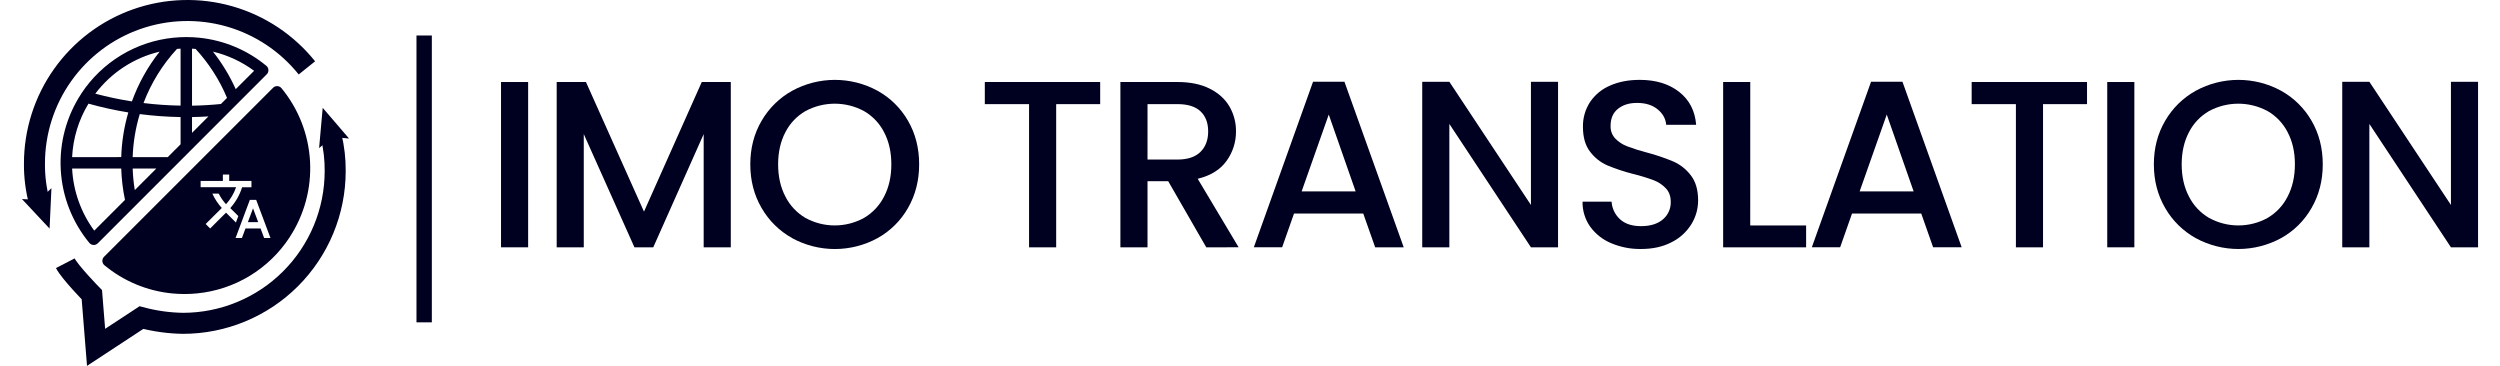 <?xml version="1.0" encoding="UTF-8"?> <svg xmlns="http://www.w3.org/2000/svg" width="410" height="60" viewBox="0 0 410 60" fill="none"><g clip-path="url(#clip0_2317_13)"><path d="M86.615 13.45V40.559H82.168V13.45H86.615Z" fill="#000020"></path><path d="M119.85 13.45V40.559H115.403V21.991L107.133 40.559H104.049L95.739 21.991V40.559H91.296V13.45H96.095L105.613 34.708L115.091 13.45H119.85Z" fill="#000020"></path><path d="M129.934 39.059C127.837 37.899 126.096 36.187 124.901 34.109C123.665 31.99 123.048 29.605 123.049 26.952C123.05 24.299 123.668 21.92 124.901 19.812C126.1 17.741 127.84 16.035 129.934 14.877C132.078 13.711 134.479 13.1 136.919 13.1C139.36 13.1 141.761 13.711 143.905 14.877C145.995 16.032 147.729 17.738 148.916 19.811C150.133 21.915 150.741 24.294 150.741 26.947C150.741 29.599 150.131 31.987 148.91 34.109C147.728 36.191 145.994 37.905 143.899 39.064C141.755 40.23 139.354 40.84 136.914 40.84C134.474 40.84 132.073 40.23 129.929 39.064L129.934 39.059ZM141.695 35.742C143.108 34.913 144.253 33.694 144.991 32.232C145.785 30.711 146.181 28.95 146.18 26.947C146.179 24.944 145.782 23.19 144.991 21.685C144.251 20.233 143.106 19.028 141.695 18.214C140.22 17.42 138.572 17.004 136.897 17.004C135.222 17.004 133.573 17.42 132.099 18.214C130.687 19.027 129.542 20.233 128.802 21.685C128.01 23.194 127.613 24.948 127.612 26.947C127.611 28.945 128.007 30.706 128.802 32.232C129.54 33.695 130.685 34.914 132.099 35.742C133.569 36.549 135.22 36.972 136.897 36.972C138.574 36.972 140.224 36.549 141.695 35.742Z" fill="#000020"></path><path d="M180.429 13.45V17.078H173.213V40.559H168.766V17.076H161.509V13.448L180.429 13.45Z" fill="#000020"></path><path d="M197.826 40.559L191.585 29.715H188.192V40.559H183.745V13.45H193.107C195.186 13.45 196.948 13.812 198.392 14.538C199.836 15.264 200.915 16.239 201.629 17.463C202.35 18.707 202.721 20.122 202.703 21.56C202.715 23.289 202.175 24.976 201.161 26.377C200.134 27.821 198.554 28.802 196.422 29.321L203.135 40.556L197.826 40.559ZM188.192 26.166H193.107C194.771 26.166 196.026 25.75 196.87 24.918C197.714 24.086 198.138 22.968 198.14 21.563C198.14 20.159 197.724 19.06 196.892 18.267C196.06 17.473 194.799 17.076 193.109 17.076H188.194L188.192 26.166Z" fill="#000020"></path><path d="M223.572 35.017H212.219L210.269 40.556H205.628L215.34 13.406H220.489L230.209 40.559H225.528L223.572 35.017ZM222.323 31.388L217.915 18.787L213.468 31.388H222.323Z" fill="#000020"></path><path d="M255.519 40.559H251.074L237.693 20.32V40.559H233.246V13.41H237.693L251.074 33.616V13.41H255.521L255.519 40.559Z" fill="#000020"></path><path d="M264.219 39.877C262.846 39.308 261.658 38.37 260.786 37.167C259.945 35.968 259.507 34.533 259.538 33.07H264.297C264.368 34.175 264.864 35.209 265.681 35.956C266.5 36.711 267.649 37.089 269.128 37.089C270.662 37.089 271.858 36.718 272.717 35.976C273.133 35.626 273.466 35.187 273.688 34.69C273.911 34.194 274.019 33.654 274.003 33.11C274.003 32.199 273.737 31.457 273.203 30.885C272.647 30.298 271.964 29.845 271.207 29.559C270.129 29.158 269.028 28.82 267.911 28.545C266.441 28.177 265 27.701 263.6 27.122C262.481 26.629 261.508 25.856 260.773 24.878C259.993 23.864 259.603 22.512 259.603 20.821C259.572 19.37 259.98 17.942 260.773 16.726C261.583 15.531 262.721 14.596 264.05 14.034C265.454 13.41 267.079 13.098 268.925 13.098C271.552 13.098 273.704 13.755 275.38 15.068C277.057 16.382 277.987 18.183 278.171 20.471H273.256C273.178 19.483 272.71 18.636 271.851 17.931C270.993 17.226 269.861 16.875 268.457 16.879C267.183 16.879 266.143 17.203 265.336 17.853C264.529 18.503 264.13 19.44 264.137 20.665C264.122 21.04 264.182 21.414 264.313 21.765C264.443 22.117 264.642 22.439 264.897 22.714C265.441 23.272 266.099 23.706 266.828 23.984C267.874 24.381 268.942 24.719 270.026 24.998C271.522 25.39 272.988 25.885 274.415 26.48C275.557 26.982 276.55 27.767 277.302 28.763C278.095 29.79 278.492 31.161 278.492 32.877C278.491 34.256 278.106 35.607 277.38 36.778C276.594 38.041 275.473 39.061 274.141 39.723C272.724 40.465 271.053 40.835 269.13 40.835C267.444 40.861 265.771 40.534 264.219 39.877Z" fill="#000020"></path><path d="M287.037 36.971H296.203V40.559H282.596V13.45H287.043L287.037 36.971Z" fill="#000020"></path><path d="M315.083 35.017H303.733L301.783 40.556H297.14L306.854 13.406H312.003L321.715 40.556H317.034L315.083 35.017ZM313.835 31.388L309.428 18.787L304.981 31.388H313.835Z" fill="#000020"></path><path d="M342.271 13.45V17.078H335.056V40.559H330.609V17.076H323.352V13.448L342.271 13.45Z" fill="#000020"></path><path d="M350.035 13.45V40.559H345.588V13.45H350.035Z" fill="#000020"></path><path d="M360.115 39.059C358.019 37.898 356.28 36.187 355.086 34.109C353.851 31.99 353.233 29.605 353.233 26.952C353.233 24.299 353.851 21.92 355.086 19.812C356.284 17.742 358.022 16.036 360.115 14.877C362.259 13.711 364.66 13.1 367.1 13.1C369.541 13.1 371.942 13.711 374.086 14.877C376.177 16.032 377.911 17.738 379.099 19.811C380.321 21.918 380.933 24.298 380.933 26.95C380.933 29.603 380.32 31.989 379.095 34.109C377.912 36.188 376.179 37.901 374.086 39.059C371.942 40.224 369.54 40.835 367.1 40.835C364.66 40.835 362.259 40.224 360.115 39.059ZM371.879 35.742C373.293 34.914 374.437 33.695 375.174 32.232C375.966 30.711 376.363 28.95 376.364 26.947C376.366 24.944 375.969 23.19 375.174 21.685C374.435 20.233 373.291 19.027 371.879 18.214C370.405 17.42 368.756 17.004 367.081 17.004C365.406 17.004 363.758 17.42 362.283 18.214C360.872 19.027 359.726 20.233 358.987 21.685C358.194 23.194 357.798 24.948 357.796 26.947C357.795 28.945 358.192 30.706 358.987 32.232C359.727 33.696 360.875 34.915 362.292 35.742C363.763 36.549 365.413 36.972 367.09 36.972C368.768 36.972 370.418 36.549 371.888 35.742H371.879Z" fill="#000020"></path><path d="M406.401 40.559H401.954L388.575 20.32V40.559H384.128V13.41H388.575L401.954 33.616V13.41H406.401V40.559Z" fill="#000020"></path><path d="M70.82 5.822H68.302V52.864H70.82V5.822Z" fill="#000020"></path><path d="M8.436 30.86L6.396 32.781L3.599 32.645L8.131 37.486L8.436 30.86Z" fill="#000020"></path><path d="M57.242 22.717L54.453 22.461L52.332 24.29L52.923 17.684L57.242 22.717Z" fill="#000020"></path><path d="M54.32 22.374C54.77 24.235 54.989 26.143 54.97 28.057C54.97 34.679 52.339 41.029 47.657 45.712C42.975 50.394 36.624 53.025 30.003 53.026C27.703 52.989 25.416 52.673 23.193 52.084L15.755 56.965L15.063 48.33C15.063 48.33 11.489 44.676 10.709 43.172" stroke="#000020" stroke-width="3.447" stroke-miterlimit="10"></path><path d="M6.491 33.282C5.912 31.176 5.629 29 5.651 26.816C5.651 21.617 7.265 16.547 10.271 12.306C13.278 8.064 17.527 4.861 22.432 3.139C27.337 1.418 32.657 1.262 37.654 2.694C42.652 4.126 47.081 7.075 50.33 11.133" stroke="#000020" stroke-width="3.447" stroke-miterlimit="10"></path><path d="M44.022 11.477C44.016 11.347 43.983 11.219 43.924 11.102C43.866 10.985 43.784 10.881 43.683 10.797C40.536 8.19 36.682 6.583 32.615 6.181C31.941 6.114 31.255 6.082 30.571 6.08H30.542C29.856 6.08 29.17 6.114 28.497 6.181C25.44 6.481 22.489 7.463 19.861 9.055C17.234 10.646 14.997 12.806 13.315 15.377V15.387C10.897 19.071 9.723 23.432 9.963 27.831C10.204 32.231 11.847 36.438 14.652 39.836C14.735 39.936 14.839 40.018 14.955 40.077C15.072 40.135 15.2 40.168 15.33 40.175H15.374C15.623 40.175 15.862 40.077 16.038 39.901L43.75 12.183C43.842 12.091 43.914 11.981 43.961 11.859C44.008 11.738 44.029 11.608 44.022 11.477ZM27.512 25.769H21.757C21.838 23.376 22.229 21.004 22.92 18.711C25.141 18.998 27.377 19.161 29.616 19.198V23.666L27.512 25.769ZM11.827 25.769C11.976 22.667 12.899 19.651 14.51 16.997C16.659 17.599 18.839 18.081 21.042 18.439C20.348 20.822 19.958 23.283 19.883 25.764L11.827 25.769ZM29.029 8.018C29.224 8.001 29.419 7.989 29.615 7.978V17.321C27.582 17.289 25.552 17.148 23.535 16.899C24.779 13.613 26.644 10.598 29.029 8.018ZM25.636 27.643L22.105 31.176C21.914 30.007 21.799 28.827 21.759 27.643H25.636ZM31.489 19.198C32.389 19.183 33.288 19.148 34.187 19.092L31.491 21.79L31.489 19.198ZM36.235 17.055C34.666 17.213 33.076 17.305 31.491 17.331V7.983C31.687 7.994 31.883 8.007 32.077 8.023C34.252 10.377 35.997 13.095 37.233 16.053L36.235 17.055ZM26.182 8.467C24.236 10.927 22.7 13.684 21.633 16.632C19.61 16.316 17.605 15.892 15.626 15.362C18.238 11.908 21.97 9.471 26.182 8.467ZM15.456 37.827C13.274 34.861 12.013 31.32 11.827 27.643H19.883C19.937 29.371 20.143 31.091 20.498 32.783L15.456 37.827ZM38.659 14.622C37.672 12.424 36.417 10.356 34.923 8.466C37.362 9.05 39.658 10.12 41.675 11.612L38.659 14.622Z" fill="#000020"></path><path d="M40.651 36.43H42.344L41.497 34.171L40.651 36.43Z" fill="#000020"></path><path d="M46.163 14.464C46.08 14.363 45.977 14.28 45.861 14.221C45.744 14.163 45.617 14.129 45.486 14.123H45.441C45.194 14.124 44.958 14.222 44.784 14.397L17.061 42.114C16.969 42.207 16.896 42.317 16.849 42.439C16.802 42.561 16.781 42.691 16.787 42.822C16.793 42.952 16.827 43.08 16.885 43.197C16.943 43.314 17.026 43.417 17.126 43.501C20.273 46.108 24.127 47.716 28.194 48.118C28.867 48.185 29.553 48.218 30.237 48.219H30.269C30.955 48.219 31.641 48.185 32.314 48.118C35.371 47.818 38.321 46.836 40.948 45.245C43.575 43.653 45.811 41.493 47.493 38.923V38.912C49.911 35.229 51.086 30.869 50.847 26.469C50.607 22.07 48.966 17.863 46.163 14.464ZM34.464 37.471L33.727 36.735L36.376 34.109C35.74 33.408 35.216 32.613 34.823 31.751H35.867C36.19 32.382 36.594 32.969 37.069 33.496C37.799 32.684 38.361 31.735 38.721 30.704H32.902V29.668H36.549V28.625H37.59V29.668H41.237V30.711H39.704C39.315 31.97 38.658 33.13 37.777 34.109L37.763 34.126L39.085 35.432L38.69 36.493L37.069 34.873L34.464 37.471ZM43.32 39.035L42.734 37.471H40.259L39.673 39.035H38.632L40.974 32.783H42.015L44.359 39.035H43.32Z" fill="#000020"></path></g><defs><clipPath id="clip0_2317_13"><rect width="410" height="60" fill="white"></rect></clipPath></defs></svg> 